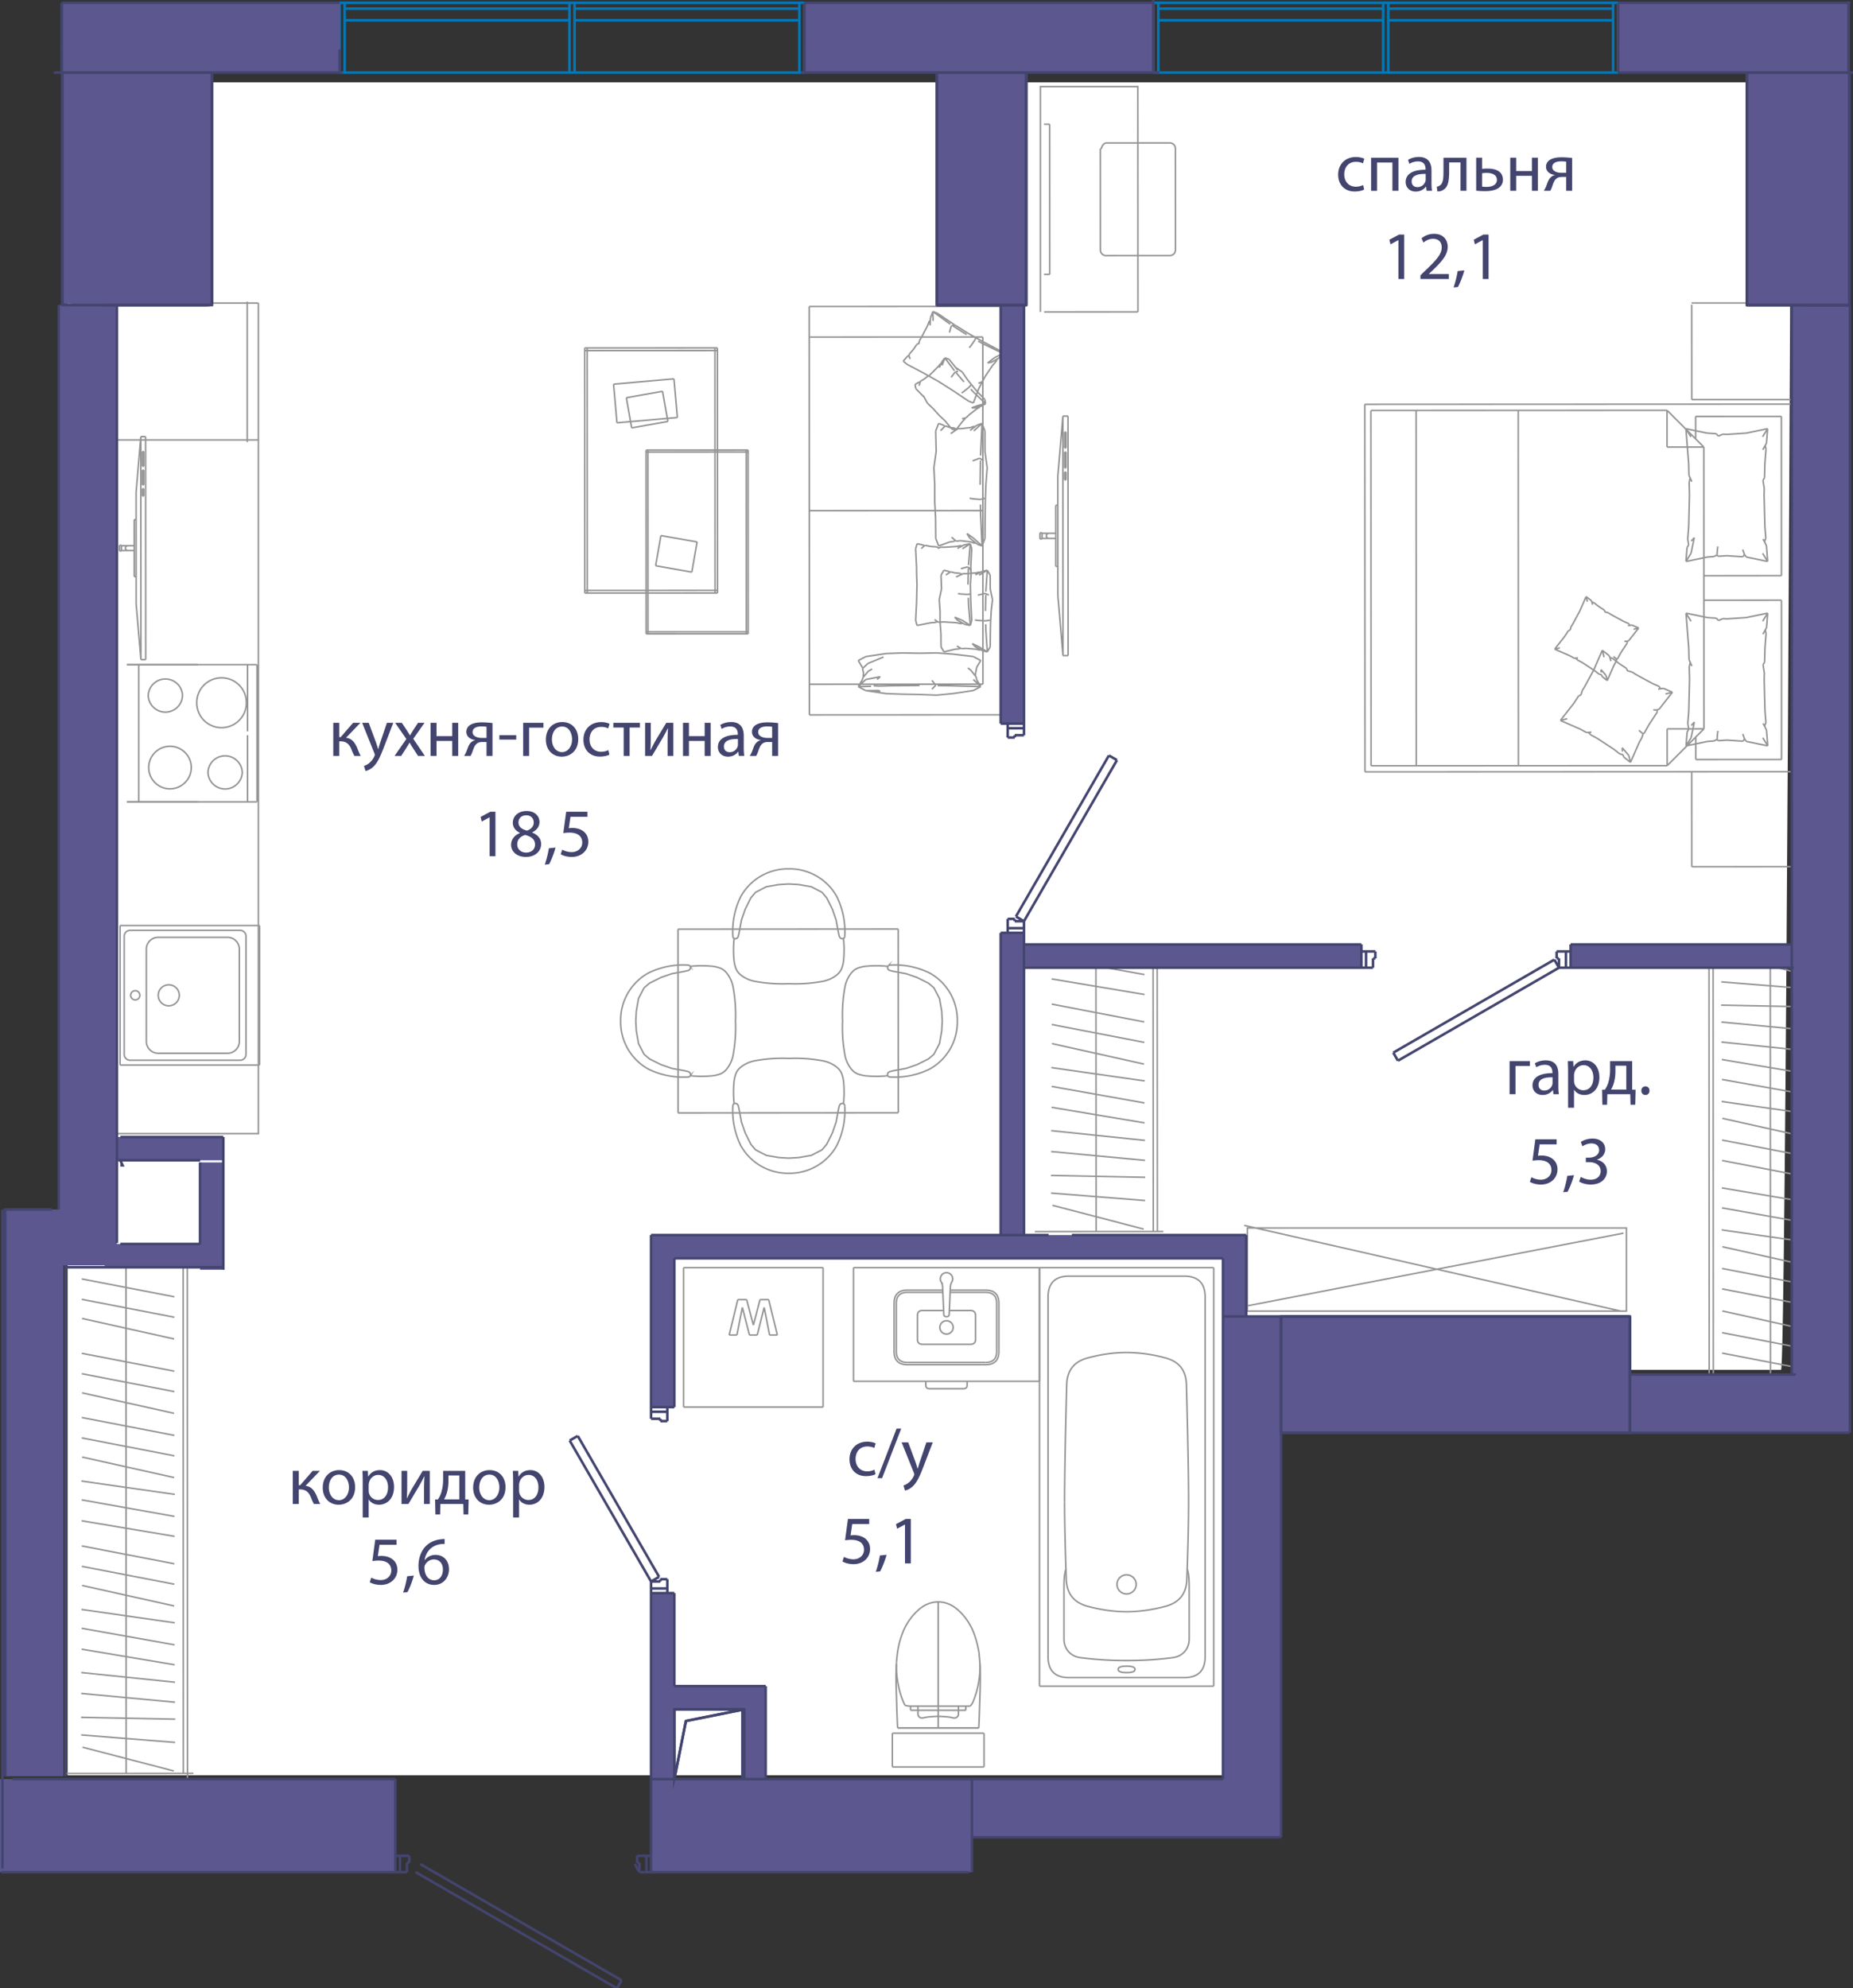 <svg version="1.1" xmlns="http://www.w3.org/2000/svg" xmlns:xlink="http://www.w3.org/1999/xlink" viewBox="0 0 179.83 192.957"><rect x="0" y="0" width="179.83" height="192.957" fill="#333333" stroke="none"/><path fill-rule="evenodd" clip-rule="evenodd" fill="#FFF" d="M172.843 132.933h-52.17v39.35H6.563V7.994h167.264s-.492 125.432-.984 124.94z"></path><path fill="none" stroke="#969595" stroke-width=".15" stroke-miterlimit="10" d="M25.192 89.818H11.655m0 0h13.537m-13.537 13.537V89.818m0 0v13.537m0-13.537h13.537m0 0H11.655m13.537 13.537H11.655m0 0V89.818m0 0h13.537m0 0v13.537m-9.834-6.768a1.02 1.02 0 1 1 2.04 0 1.02 1.02 0 0 1-2.04 0zm-2.676 0a.446.446 0 1 1 .892 0 .446.446 0 0 1-.892 0zm-.055 6.303H23.3m-11.246-.573c0 .317.256.573.573.573m-.573-12.034v11.461m.573-12.034a.573.573 0 0 0-.573.573m11.246-.573H12.627m11.246.573a.573.573 0 0 0-.573-.573m.573 12.034V90.856M23.3 102.89a.573.573 0 0 0 .573-.573m-8.524-.107h6.734m-7.88-1.146c0 .633.513 1.146 1.146 1.146m-1.146-10.1v8.954m1.146-10.101c-.633 0-1.146.513-1.146 1.146m7.88-1.146h-6.734m7.88 1.147c0-.634-.513-1.147-1.146-1.147m1.146 10.101v-8.955m-1.146 10.101c.633 0 1.146-.513 1.146-1.146m91.988 51.191c.19.609.19 1.108.19 2.384v4.419m-.001 0c0 .955-.628 1.675-1.575 1.803m0 0a33.53 33.53 0 0 1-4.498.281m0 0a33.74 33.74 0 0 1-4.499-.28m0-.001c-.946-.128-1.575-.848-1.575-1.803m0 0v-4.42c0-1.275 0-1.774.19-2.383m5.884-21.001c-1.223 0-2.487.176-3.794.53m0 0c-1.295.35-1.965 1.195-2.013 2.535m0 0c-.14 5.27-.21 9.08-.21 11.43"></path><path fill="none" stroke="#969595" stroke-width=".15" stroke-miterlimit="10" d="M103.316 145.749c0 1.875.056 4.388.168 7.539m0 0c.048 1.368.733 2.23 2.055 2.588m0 0c1.307.353 2.571.53 3.794.53m0 0c1.222 0 2.487-.177 3.794-.53m0 0c1.321-.357 2.006-1.22 2.055-2.588m0 0c.111-3.151.167-5.664.167-7.54m.001.001c0-2.35-.07-6.16-.21-11.43m0 0c-.048-1.34-.719-2.185-2.013-2.535m0 0a14.49 14.49 0 0 0-3.794-.53m-.929 22.5a.928.928 0 1 1 1.857 0 .928.928 0 0 1-1.857 0zm6.52-29.91c1.354 0 2.031.678 2.031 2.032m0 0v34.893m0 0c0 1.354-.677 2.031-2.031 2.031m0 0h-11.182m0 0c-1.354 0-2.032-.677-2.032-2.031m0 0v-34.893m0 0c0-1.354.678-2.032 2.032-2.032m0 0h11.182m-14.044-.83h16.906M100.88 163.63v-40.616m16.906 40.616H100.88m16.906-40.616v40.617M110.148 162c0-.208-.272-.311-.815-.311m0 0c-.544 0-.816.103-.816.311m0 0c0 .208.272.312.816.312m0 0c.543 0 .815-.104.815-.312m-7.702 1.63h6.887m0 0h6.887m-10.665 0h1.48m6.075 0h-1.48m6.156 0h-.234m0 0h-16.439m0 0h-.233m0 0h16.906m-31.185 7.842h4.448m-4.448-3.272v3.272m0-3.272h4.448m4.448 3.272H91.05m4.447-3.272v3.272m0-3.272H91.05m-4.057-6.67c-.063 1.08-.026 2.095.005 3.11.032 1.016.058 2.032.113 3.047m-.001 0h7.878m0 0c.055-1.015.08-2.031.112-3.047.032-1.015.069-2.03 0-3.203m-8.102-.139c.095-.95.132-1.163.174-1.374.086-.43.194-.854.426-1.462m0 0a5.708 5.708 0 0 1 1.56-2.251m-.001-.001c1.139-1.005 2.647-1.005 3.786 0m0 0a5.708 5.708 0 0 1 1.559 2.252m0 0c.232.608.393 1.24.505 1.886"></path><path fill="none" stroke="#969595" stroke-width=".15" stroke-miterlimit="10" d="M95.007 160.348c.095.95.104 1.209.101 1.466-.003.412-.034.82-.101 1.259a8.663 8.663 0 0 1-.569 2.056 1.191 1.191 0 0 1-.292.436m0 0h-.414m0 0h-.716m0 0h-3.932m0 0h-.715m0 0c-.138 0-.276 0-.546-.083m0 0a7.282 7.282 0 0 1-.125-.268c-.31-.703-.499-1.461-.61-2.226a9.122 9.122 0 0 1-.09-1.69m1.371 4.675v-.408m.715.408h-.715m.715-.408v.408m-.715-.408h.715m4.648.408v-.408m-.716.408h.716m-.716-.408v.408m.716-.408h-.716m-1.966.995c.179 0 .357.012.536.023.247.015.497.031.737.085.071.016.14.035.214.043a.48.48 0 0 0 .263-.032.386.386 0 0 0 .216-.375v-.331m-3.932 0v.331a.386.386 0 0 0 .216.374c.081.04.175.044.263.033.073-.008.143-.027.214-.043.24-.054.49-.07.738-.085.178-.011.356-.022.535-.022m0-.588h-1.966m3.932 0H91.05m3.938 1.714h-7.877m3.939-5.102v-.056m0 3.992v-3.936m0 3.992v-.056m0 0v.056m0-.885v.83m0-11.087v.487m0-.326v-.16m0 9.526v-9.366m0 9.75v.443m0-10.027v9.584m0-9.798v.214m0-.16v-.054m0 8.486v-8.432m0 8.996v-.564m0 .928v-.364m0 1.165v-.8m0 1.78v.12m0-2.131v2.011m0-2.131v.12m0 1.548v-1.668m0 2.131v-.463m0 .584v-.12m0 .943v-11.969m0 0v-.223m0 0v5.814m0 .001v6.159m0 0v.218m0-3.902v-2.206m.805-29.145h-3.797m0 0c-.86 0-1.29-.43-1.29-1.29m.001 0v-4.656m0 0c0-.86.43-1.29 1.29-1.29m-.001.001h3.435m.362 7.02h-3.797"></path><path fill="none" stroke="#969595" stroke-width=".15" stroke-miterlimit="10" d="M88.058 132.219c-.716 0-1.074-.358-1.074-1.075m0 0v-4.656m0 0c0-.716.358-1.074 1.074-1.074m0 0h3.444m.353 5.041h-2.327m0 0c-.33 0-.494-.165-.494-.494m0-.001v-2.288m0 0c0-.33.165-.495.494-.495m0 0h2.051m.276 5.257h3.796m0 0c.86 0 1.29-.43 1.29-1.29m-.001 0v-4.656m0 0c0-.86-.429-1.29-1.289-1.29m0 .001h-3.434m.147-.784c-.081.134-.127.317-.137.55m0 0-.111 2.555m0 0c0 .173-.087.26-.261.26m0 0c-.174 0-.26-.087-.26-.26m-.001 0-.112-2.555m0 0c-.01-.233-.055-.416-.137-.55m0 0a.559.559 0 0 1-.01-.601m0 0a.558.558 0 0 1 .52-.304m0 0a.56.56 0 0 1 .52.304m-.001 0a.558.558 0 0 1-.01.601m-.509 7.804h3.796"></path><path fill="none" stroke="#969595" stroke-width=".15" stroke-miterlimit="10" d="M95.651 132.219c.717 0 1.075-.358 1.075-1.075m0 0v-4.656m0 0c0-.716-.358-1.074-1.075-1.074m0 0h-3.443m-.998 3.402a.645.645 0 1 1 1.29 0 .645.645 0 0 1-1.29 0zm.645 1.639h2.326m0 0c.33 0 .495-.165.495-.494m0-.001v-2.288m0 0c0-.33-.165-.495-.495-.495m0 0h-2.05m-2.282 7.232c0 .235.118.353.353.353m0 0h3.305m0 0c.236 0 .354-.118.354-.353m-.001 0v-.363m0 0h-4.01m-.001 0v.363m-7.019-.363v-11.032m18.05 11.032H82.83m18.05-11.032v11.032m-18.05-11.032h18.05m-34.536 0v13.537m0 0v-13.537m13.537 13.537H66.344m0 0H79.88m-13.536-13.537v13.537m13.537-13.537v13.537m0 0H66.344m0-13.537H79.88m-8.361 6.543h-.755m1.279-2.684-.524 2.684m1.216 0-.692-2.684m1.447 2.684h-.755m1.425-2.684-.67 2.684m1.195 0-.524-2.684m1.279 2.684h-.755m-.085-3.439.84 3.439m-1.678-3.439h.839m-1.489 2.474.65-2.474m-1.3 0 .65 2.474m-1.509-2.474h.86m-1.699 3.439.839-3.439M25.078 29.41v80.602h-14.05m14.05-67.32H11.219M25.078 29.41H11.219m12.776-.144v13.642m.948 21.595v13.31m0 0H13.47m-.001 0v-13.31m0 0h11.474m-.918 13.31H12.321m11.704 0v-6.471m0-.368v-6.471m0 0H12.321m5.394 2.995a1.665 1.665 0 0 0-3.328 0 1.665 1.665 0 0 0 3.328 0"></path><path fill="none" stroke="#969595" stroke-width=".15" stroke-miterlimit="10" d="M23.91 68.255a2.41 2.41 0 1 0-4.818 0 2.41 2.41 0 0 0 4.819 0m-5.348 6.231a2.065 2.065 0 1 0-4.13 0c0 1.136.918 2.065 2.065 2.065 1.136 0 2.065-.93 2.065-2.065m4.946.47a1.665 1.665 0 0 0-3.328 0 1.665 1.665 0 0 0 3.328 0m-4.303-10.453h-6.885m0 13.31h6.885M.575 121.864v1.48m0 10.751v-.233m0-13.408v-.233m12.637-64.263-.002-5.534m0 0h-.185m0 0 .003 5.534m0 0h.184m-.185-2.536v-.461m-.001-.001-1.245.001m0 0v.461m0 0h1.246m-1.246.047v-.554m0 0h-.184m0 0v.554m0 0h.184m2.357 10.541-.01-21.638m.001 0h-.461m0 0-.46 5.41m.001 0 .004 10.819m0-.001.464 5.41m0 0h.46m-.192-20.195v1.442m0 0h-.115m0 0v-1.442m0 0h.115m.001 1.803v1.442m0 0h-.115m-.001 0v-1.442m0 0h.116m0 1.802v.722m.001 0h-.116m0 0v-.721m0-.001h.115m-.269 16.59-.01-21.638m-1.263 10.589a.23.23 0 0 0 0 .461M78.53 29.74l.017 39.636m0 0 19.819-.009m0 0-.017-39.636m0 0-19.818.009m.001 2.972 16.845-.007M78.546 66.403l16.846-.007m-.015-33.691.015 33.691M78.539 49.558l16.845-.007m-7.727-14.507.406-.466m-.029.782-.377-.316m1.578-2.004.153-.226m-.75 1.104.342-.502m.638 2.779-1.584-.835m3.056 1.665-1.472-.83m-.23-3.381.618-1.184m.29-.77.237-.628m0 0 .024.906m-.551.492.173-.46m.354-.938 1.688 1.228m2.999 5.81-.233.444m0 0-.526 1.397m-.001 0-.456-.182m-1.485-1 1.485 1m3.333-4.629-.391.449m-.418-.042.809-.407m-.629.72-.352.405m0 0-.75 1.105m-.676-3.43.527.294m0 0 1.88.906m-4.847-2.668 1.32.842m.435 1.054-.178.219m.178-.219.373-.543m1.91 1.722-.682.518m-.241 1.305-.248.476m1.589-2.257-.7.391m0 0-.066.022m-.334.063.4-.085m.488-.273-.026.154m-1.758 2.164.205-.058m.202-.121-.202.121m-3.569.213-.156-.12m1.089.709-.933-.59m-.084-.064-.042-.016m0 .001-.37-.235m-.794-6.165-.04.719m-1.094 1.827.073-.367m-.999 1.341.402-.462m-.418.635.103.292m-.103-.292.016-.174m-.009.102-.164.097m2.927-4.163-.457-.183m-.252.893-.102.046m.811-.756 1.485 1m.248.157 1.18.747m-1.428-.904.193.147m-.353.076.255-.093m4.767 2.755-.377-.316m0 0-1.584-.835m-.726-.409-.747-.421m.861.485.612.345m-2.653-1.577-.153-.027m2.108 1.26-.028-.065m-.032.245.06-.18m.086-.001-.1-.03m.556 4.496.02-.194m-6.058-3.77-.202.11m3.158-1.148.177-.63m-4.658 3.406.406-.466m-.029.782-.377-.316m1.578-2.004.153-.226m-.75 1.104.342-.502m.638 2.779-1.584-.835m3.056 1.665-1.472-.83m-.23-3.381.618-1.184m.29-.77.237-.628m0 0 .024.906m-.551.492.173-.46m.354-.938 1.688 1.228m2.999 5.81-.233.444m0 0-.526 1.397m-.001 0-.456-.182m-1.485-1 1.485 1m3.333-4.629-.391.449m-.418-.042.809-.407m-.629.72-.352.405m0 0-.75 1.105m-.676-3.43.527.294m0 0 1.88.906m-4.847-2.668 1.32.842m.435 1.054-.178.219m.178-.219.373-.543m1.91 1.722-.682.518m-.241 1.305-.248.476m1.589-2.257-.7.391m0 0-.066.022m-.334.063.4-.085m.488-.273-.026.154m-1.758 2.164.205-.058m.202-.121-.202.121m-3.569.213-.156-.12m1.089.709-.933-.59m-.084-.064-.042-.016m0 .001-.37-.235m-.794-6.165-.04.719m-1.094 1.827.073-.367m-.999 1.341.402-.462m-.418.635.103.292m-.103-.292.016-.174m-.009.102-.164.097m2.927-4.163-.457-.183m-.252.893-.102.046m.811-.756 1.485 1m.248.157 1.18.747m-1.428-.904.193.147m-.353.076.255-.093m4.767 2.755-.377-.316m0 0-1.584-.835m-.726-.409-.747-.421m.861.485.612.345m-2.653-1.577-.153-.027m2.108 1.26-.028-.065m-.032.245.06-.18m.086-.001-.1-.03m.556 4.496.02-.194m-6.058-3.77-.202.11m3.158-1.148.177-.63m-8.292 35.38 1.405.066m0 0-.199-.087m9.226-3.285.728.384m-2.719-.618-1.57-.116m0 0-1.656.031m3.226.085 1.99.234m.217 1.651.115-.603m0 0 .397-.664m-11.162-.379 1.99-.295m.001 0 1.57-.058m-4.289.736.728-.383m3.56-.353 1.657.03m-5.945.706.397.665m.02.102.531-.485m6.765 2.155 1.061.01m0-.001 3.118.084m0 0-.73-.694m.239-.453-.023-.12m.514 1.267-.398-.665m0 0-.054-.278m-11.439.948 1.243-.035m-.515-.66-.728.695m1.996-.055 1.12-.031m0 0 2.83-.026m-4.976-1.379-.536.633m0 0-.037.193m-.001 0-.396.665m2.449-2.879-1.502.626m-.531.485.096.5m.831-.449-.373.226m-.242.796 1.405-.271m0 0-.31.265m-.331.616.505.03m5.149-.556.377.472m3.375-1.484-.259-.19m.8.865-.54-.675m-10.443-.181-.06-.066m8.776 2.544 1.99-.296m-3.56.447 1.57-.151m1.99-.296.729-.383m-5.945.766 1.656.064m3.798-1.977-.066.073m-11.334 1.079.729.383m3.56.35-1.57-.056m3.227.084-1.657-.028m-1.57-.056-1.99-.294m-.268-1.383.051-.267m-.051.267.05.052m1.313 1.324.31.073m-1.405-.066 1.095-.007m5.699-.515-.377.38m-5.322.135.111-.014m-1.206.021 1.405.066m0 0-.199-.087m9.226-3.285.728.384m-2.719-.618-1.57-.116m0 0-1.656.031m3.226.085 1.99.234m.217 1.651.115-.603m0 0 .397-.664m-11.162-.379 1.99-.295m.001 0 1.57-.058m-4.289.736.728-.383m3.56-.353 1.657.03m-5.945.706.397.665m.02.102.531-.485m6.765 2.155 1.061.01m0-.001 3.118.084m0 0-.73-.694m.239-.453-.023-.12m.514 1.267-.398-.665m0 0-.054-.278m-11.439.948 1.243-.035m-.515-.66-.728.695m1.996-.055 1.12-.031m0 0 2.83-.026m-4.976-1.379-.536.633m0 0-.037.193m-.001 0-.396.665m2.449-2.879-1.502.626m-.531.485.096.5m.831-.449-.373.226m-.242.796 1.405-.271m0 0-.31.265m-.331.616.505.03m5.149-.556.377.472m3.375-1.484-.259-.19m.8.865-.54-.675m-10.443-.181-.06-.066m8.776 2.544 1.99-.296m-3.56.447 1.57-.151m1.99-.296.729-.383m-5.945.766 1.656.064m3.798-1.977-.066.073m-11.334 1.079.729.383m3.56.35-1.57-.056m3.227.084-1.657-.028m-1.57-.056-1.99-.294m-.268-1.383.051-.267m-.051.267.05.052m1.313 1.324.31.073m-1.405-.066 1.095-.007m5.699-.515-.377.38m-5.322.135.111-.014m5.863-25.906.457.165m-.738.564.281-.729m1.901.489.204.023m-2.34 2.207-.046-1.99m1.385-.332.456.053m-1.795 2.269-.22 1.57m.08 1.657-.08-1.656m2.56-3.778 1.002-.116m.607-.219.496-.179m0 .001-.797.728m-.306-.331.362-.13m.741-.267-.14 3.117m-4.346 8.046-.015-1.99m1.775 2.277-.375.044m-.001 0-1.103.398m0 0-.281-.729m-.099-5.216v1.653m.083 1.573-.083-1.573m4.59 4.29-.44-.158m-.357-.57.797.728m-.707-.254-.397-.143m0 0-1.001-.115m1.95-3.512.013.907m0 0 .142 3.117m-.151-8.292-.033 2.347m-.735 1.371-.287-.06m.287.06.717.062m-.595 3.784-.667-.479m-.641.695-.402.047m0 0-.45-.387m2.517.694-.745-.598m-.279-.451.279.45m.553.445-.075.058m.206-11.458-.664.502m-1.149-.19-.728.497m-.521-.751.452.162m-.57-.048-.35.356m.35-.356.118-.114m-.047.044-.148-.114m4.039 2.553-.004-1.991m0 0-.282-.729m-.681.319-.06-.051m1.246 4.021-.125 1.657m.125-1.657-.219-1.57m-.504.658.382.256m-.159 8.258.281-.729m.014-1.991-.014 1.991m.036-3.56-.022 1.57m.022-1.57.058-1.656m-.124 1.31-.091.06m-.362.063.362-.062m-2.891 4.134.144-.094m.117-10.759-.185-.146m1.735 3.182.697-.257m-3.992-3.375.457.165m-.738.564.281-.729m1.901.489.204.023m-2.34 2.207-.046-1.99m1.385-.332.456.053m-1.795 2.269-.22 1.57m.08 1.657-.08-1.656m2.56-3.778 1.002-.116m.607-.219.496-.179m0 .001-.797.728m-.306-.331.362-.13m.741-.267-.14 3.117m-4.346 8.046-.015-1.99m1.775 2.277-.375.044m-.001 0-1.103.398m0 0-.281-.729m-.099-5.216v1.653m.083 1.573-.083-1.573m4.59 4.29-.44-.158m-.357-.57.797.728m-.707-.254-.397-.143m0 0-1.001-.115m1.95-3.512.013.907m0 0 .142 3.117m-.151-8.292-.033 2.347m-.735 1.371-.287-.06m.287.06.717.062m-.595 3.784-.667-.479m-.641.695-.402.047m0 0-.45-.387m2.517.694-.745-.598m-.279-.451.279.45m.553.445-.075.058m.206-11.458-.664.502m-1.149-.19-.728.497m-.521-.751.452.162m-.57-.048-.35.356m.35-.356.118-.114m-.047.044-.148-.114m4.039 2.553-.004-1.991m0 0-.282-.729m-.681.319-.06-.051m1.246 4.021-.125 1.657m.125-1.657-.219-1.57m-.504.658.382.256m-.159 8.258.281-.729m.014-1.991-.014 1.991m.036-3.56-.022 1.57m.022-1.57.058-1.656m-.124 1.31-.091.06m-.362.063.362-.062m-2.891 4.134.144-.094m.117-10.759-.185-.146m1.735 3.182.697-.257m-3.479 10.869.457.11m-.738.375.281-.485m1.901.325.204.016m-2.34 1.472-.046-1.327m1.385-.221.456.034m-1.795 1.514-.22 1.046m.08 1.105-.08-1.105m2.56-2.518 1.002-.078m.608-.146.495-.119m0 0-.797.486m-.306-.221.362-.087m.741-.178-.14 2.078m-4.348 5.365-.015-1.327m1.776 1.518-.376.03m0-.001-1.103.266m0 0-.282-.486m-.097-3.477V60.4m.082 1.05-.083-1.05m4.589 2.86-.44-.105m-.357-.38.797.485m-.707-.17-.396-.094m0 0-1.002-.077m1.951-2.341.013.604m0 0 .141 2.078m-.149-5.528-.034 1.565m-.735.913-.287-.04m.287.04.717.042m-.596 2.523-.667-.32m-.641.465-.402.03m0 0-.449-.258m2.516.463-.745-.4m-.279-.299.28.3m.552.296-.075.039m.209-7.639-.666.335m-1.148-.127-.728.332m-.521-.502.452.11m-.57-.033-.35.237m.35-.237.118-.076m-.047.029-.148-.076m4.038 1.702-.003-1.327m0 0-.282-.486m-.681.212-.06-.034m1.246 2.681-.126 1.104m.126-1.104-.22-1.046m-.503.438.381.17m-.16 5.506.282-.486m.013-1.327-.013 1.327m.036-2.374-.023 1.047m.023-1.047.058-1.104m-.124.874-.091.04m-.362.042.362-.042m-2.891 2.757.143-.063m.119-7.173-.185-.097m1.735 2.121.697-.171m-3.992-2.249.457.11m-.738.375.281-.485m1.901.325.204.016m-2.34 1.472-.046-1.327m1.385-.221.456.034m-1.795 1.514-.22 1.046m.08 1.105-.08-1.105m2.56-2.518 1.002-.078m.608-.146.495-.119m0 0-.797.486m-.306-.221.362-.087m.741-.178-.14 2.078m-4.348 5.365-.015-1.327m1.776 1.518-.376.03m0-.001-1.103.266m0 0-.282-.486m-.097-3.477V60.4m.082 1.05-.083-1.05m4.589 2.86-.44-.105m-.357-.38.797.485m-.707-.17-.396-.094m0 0-1.002-.077m1.951-2.341.013.604m0 0 .141 2.078m-.149-5.528-.034 1.565m-.735.913-.287-.04m.287.04.717.042m-.596 2.523-.667-.32m-.641.465-.402.03m0 0-.449-.258m2.516.463-.745-.4m-.279-.299.28.3m.552.296-.075.039m.209-7.639-.666.335m-1.148-.127-.728.332m-.521-.502.452.11m-.57-.033-.35.237m.35-.237.118-.076m-.047.029-.148-.076m4.038 1.702-.003-1.327m0 0-.282-.486m-.681.212-.06-.034m1.246 2.681-.126 1.104m.126-1.104-.22-1.046m-.503.438.381.17m-.16 5.506.282-.486m.013-1.327-.013 1.327m.036-2.374-.023 1.047m.023-1.047.058-1.104m-.124.874-.091.04m-.362.042.362-.042m-2.891 2.757.143-.063m.119-7.173-.185-.097m1.735 2.121.697-.171m-6.603-4.814.56.11m-.694.377.134-.486m2.334.325.25.016m-1.228-.077.559.035m-1.961 1.974-.089-1.787m.092 2.373.038 1.104m-.041-1.69.003.586m2.628-2.518 1.23-.078m.746-.146.609-.12m0 .001-.768.486m-.587-.221.445-.087m.91-.178-.172 2.078m-3.178 5.556-.462.03m0-.001-1.355.266m0 0-.135-.486m.088-1.788-.088 1.788m5.305.484-.54-.106m-.228-.38.768.486m-.868-.17-.487-.095m0 0-1.23-.076m2.395-2.342.016.605m0 0 .174 2.078m-.184-5.529-.04 1.565m-.693.914-.279-.04m.279.04.67.041m-.521 2.523-.753-.319m-1.064.464-.494.031m2.539.204-.705-.399m0 0-.048-.046m-.228-.254.276.3m.5.283-.123.052m-2.596-.398.193.147m.192.111-.192-.111m-1.921-2.954.006-.195m-.031 1.298.025-1.103m.005-.146-.001-.003m0 0 .01-.438m4.566-3.846-.64.334m-1.912 0 .325-.126m-1.534-.169.555.108m-.699-.032-.24.237m.24-.237.144-.076m-.077.04-.162-.087m4.744.374-.135-.485m-.827.233-.083-.055m.918 3.785.076-1.104m.051-2.374-.088 1.788m-.001 0 .038.586m-.352-.608.257.17m.014 5.506.135-.486m0 0-.09-1.788m-.02-.816v-.017m0 .001-.02-.858m.023.988.017.702m-.008-3.087.044.293m-.044-.293-.05-.145m.038 2.416-.038.04m-.234.041.234-.041m.041.074-.003-.114m-3.378 2.797.17-.077m.12-7.143-.195-.113m2.341 2.12.646-.17m-4.902-2.25.56.11m-.694.377.134-.486m2.334.325.25.016m-1.228-.077.559.035m-1.961 1.974-.089-1.787m.092 2.373.038 1.104m-.041-1.69.003.586m2.628-2.518 1.23-.078m.746-.146.609-.12m0 .001-.768.486m-.587-.221.445-.087m.91-.178-.172 2.078m-3.178 5.556-.462.03m0-.001-1.355.266m0 0-.135-.486m.088-1.788-.088 1.788m5.305.484-.54-.106m-.228-.38.768.486m-.868-.17-.487-.095m0 0-1.23-.076m2.395-2.342.016.605m0 0 .174 2.078m-.184-5.529-.04 1.565m-.693.914-.279-.04m.279.04.67.041m-.521 2.523-.753-.319m-1.064.464-.494.031m2.539.204-.705-.399m0 0-.048-.046m-.228-.254.276.3m.5.283-.123.052m-2.596-.398.193.147m.192.111-.192-.111m-1.921-2.954.006-.195m-.031 1.298.025-1.103m.005-.146-.001-.003m0 0 .01-.438m4.566-3.846-.64.334m-1.912 0 .325-.126m-1.534-.169.555.108m-.699-.032-.24.237m.24-.237.144-.076m-.077.04-.162-.087m4.744.374-.135-.485m-.827.233-.083-.055m.918 3.785.076-1.104m.051-2.374-.088 1.788m-.001 0 .038.586m-.352-.608.257.17m.014 5.506.135-.486m0 0-.09-1.788m-.02-.816v-.017m0 .001-.02-.858m.023.988.017.702m-.008-3.087.044.293m-.044-.293-.05-.145m.038 2.416-.038.04m-.234.041.234-.041m.041.074-.003-.114m-3.378 2.797.17-.077m.12-7.143-.195-.113m2.341 2.12.646-.17M88.8 37.312l.37-.219m-.287.633-.082-.414m1.469-.982.149-.116m-.727.57.33-.26m-.328 2.026-.81-.824m.733.679.379.714m.601.574-.601-.574m.423-2.905.65-.657m.345-.454.282-.37m0-.001-.272.731m-.354.094.205-.27m.421-.555.94 1.25m-.283 5.639-.627-.774m1.9-.167-.244.247m0 0-.627.824m0 0-.402-.13m-1.756-1.928.549.618m.58.536-.58-.536m4.504-1.139-.355.21m-.401-.024.757-.186m-.571.338-.32.19m0 0-.728.57m.175-2.506.31.33m0 0 1.134 1.078m-2.86-3.006.758.897m-.017.933-.206.143m.206-.143.48-.386m.882 1.748-.607.22m-.255.692-.26.264m-.001 0-.41.107m1.934-1.259-.678.203m-.33-.006.33.006m.498-.149-.035.074m-3.666-4.407-.262.57m-1.001.889.12-.232m-.944.67.365-.216m-.408.331-.092.32m.092-.32.043-.115m-.019.05-.138.043m2.928-2.231-.402-.13m-.358.538-.063.016m2.108.816.471.689m-1.756-1.929.842 1.046m.443.194-.646-.446m-.069.471.314-.108m2.668 3.153-.082-.414m-.697-.712.697.712m-1.198-1.317.501.605m-.501-.605-.516-.65m.383.536-.03.068m-.195.215.195-.215m-.581 3.285.065-.126m-3.493-4.083-.175.053m2.285.096.36-.493M88.8 37.312l.37-.219m-.287.633-.082-.414m1.469-.982.149-.116m-.727.57.33-.26m-.328 2.026-.81-.824m.733.679.379.714m.601.574-.601-.574m.423-2.905.65-.657m.345-.454.282-.37m0-.001-.272.731m-.354.094.205-.27m.421-.555.94 1.25m-.283 5.639-.627-.774m1.9-.167-.244.247m0 0-.627.824m0 0-.402-.13m-1.756-1.928.549.618m.58.536-.58-.536m4.504-1.139-.355.21m-.401-.024.757-.186m-.571.338-.32.19m0 0-.728.57m.175-2.506.31.33m0 0 1.134 1.078m-2.86-3.006.758.897m-.017.933-.206.143m.206-.143.48-.386m.882 1.748-.607.22m-.255.692-.26.264m-.001 0-.41.107m1.934-1.259-.678.203m-.33-.006.33.006m.498-.149-.035.074m-3.666-4.407-.262.57m-1.001.889.12-.232m-.944.67.365-.216m-.408.331-.092.32m.092-.32.043-.115m-.019.05-.138.043m2.928-2.231-.402-.13m-.358.538-.063.016m2.108.816.471.689m-1.756-1.929.842 1.046m.443.194-.646-.446m-.069.471.314-.108m2.668 3.153-.082-.414m-.697-.712.697.712m-1.198-1.317.501.605m-.501-.605-.516-.65m.383.536-.03.068m-.195.215.195-.215m-.581 3.285.065-.126m-3.493-4.083-.175.053m2.285.096.36-.493M56.997 57.296h-.241m.231-23.272h-.241m.01 23.526-.01-23.781m.251 23.527v.254m-.01-23.526v-.255m-.231 23.781 12.881-.005m0 0v-.255m-.01-23.272v-.255m0 0h-.241m-12.399.006h-.241m.251 23.527-.01-23.272m12.399-.261-12.399.006m.01 23.527 12.399-.006m0 0v.255m.231-23.527.01 23.272m-.251-23.272v-.255m-12.399.261 12.399-.006m.01 23.272-.01-23.272m.01 23.272h.241m-.01-23.272h-.241M62.889 61.32h-.186m.178-17.454h-.186m.008 17.646-.008-17.837m.194 17.645v.192m-.008-17.646v-.19m-.178 17.836 9.909-.005m0 0v-.19m-.008-17.455v-.19m0-.001h-.186m-9.537.004h-.186m.194 17.645-.008-17.454m9.537-.195-9.537.004m.008 17.645 9.537-.004m0 0v.192m.178-17.646.008 17.454m-.193-17.454v-.19m-9.538.194 9.538-.004m.007 17.454-.007-17.454m.007 17.454h.186m-.008-17.454h-.185m-7.005-7.037-.063.005m.057-.064.33 3.751m0 0-5.863.516m0 0-.33-3.751m0 0 5.863-.516m-1.101 1.255-.038.007m.03-.053.517 2.928m0 0-3.513.62m0 .001-.517-2.928m0 0 3.513-.62m-.167 14.044.038.006m-.03-.053-.515 2.928m0 0 3.514.618m0 .001.515-2.929m0 0-3.514-.618M18.77 172.092l-.578.006m0 0-.005 1.58M6.282 121.999l11.891-.006m.019 50.105-11.891.005m11.872-50.11.019 50.105m-.415-50.104.018 50.104m-5.567-50.102.018 50.105m4.677-20.346-8.985-1.732m8.985 3.715-8.984-1.735m8.959 3.844-8.932-1.989m8.996 3.624-9.058-1.296m9.034 3.434-9.009-1.607m9.018 3.541-9.025-1.512m9.001-20.748-8.985-1.733m8.985 3.716-8.984-1.735m8.959 3.844-8.932-1.989m8.957-8.334-8.985-1.732m8.985 3.716L7.94 133.31m8.958 3.845-8.932-1.988m8.957-9.321-8.985-1.733m8.985 3.716-8.984-1.736m8.959 3.844-8.932-1.988m8.996 17.072-9.058-1.296m9.034 3.433-9.009-1.606m9.018 3.541-9.025-1.512m9.064 15.67-9.102-.943m9.108 2.882-9.111-.856m9.131 2.5-9.15-.181m9.137 2.436-9.122-.727m8.989 3.498-8.855-2.306m10.162-47.561L6.283 122m96.379-67.026-.002-5.945m0 0h-.198m0 0 .002 5.945m0 0h.198m-.199-2.724v-.496m0 0h-1.338m0 .001v.495m0 0h1.338m-1.338.05v-.595m0 0h-.198m0 0v.595m0 0h.198m2.532 11.325-.01-23.248m0 0h-.495m0 .001-.493 5.812m0 0 .005 11.623m0 0 .498 5.812m0 0h.495m-.207-21.698v1.55m0 0h-.124m0 0v-1.55m0 0h.124m0 1.938.001 1.55m0-.001h-.124m0 0v-1.55m0 .001h.123m.001 1.937v.775m.001 0h-.124m0 0v-.775m-.001 0h.124m-.289 17.823-.01-23.247m-1.358 11.376a.248.248 0 0 0 0 .496m63.562 3.62-.006-12.486m7.537 12.482-7.531.003m7.524-15.461.007 15.458m-8.331-15.454 8.324-.004m-8.323 2.184v-2.18m.793 2.972-.793-.792m.805 28.141-.005-12.485m-.787 13.278.792-.793m-.792 2.973v-2.18m8.324 2.177-8.323.003m8.317-15.462.006 15.459m-7.537-15.455 7.53-.004m-39.834-1.172-.008-17.242m0 0 28.737-.012m0 0 3.568 3.566m0 0 .006 13.674m-3.574-17.24.001 3.567m3.567-.001-3.567.001m3.573 13.673.006 13.675m0 0-3.566 3.569m0 0-28.736.012m0 0-.007-17.242m28.743 17.23-.001-3.567m3.567-.002-3.567.002m-29.329 4.174-.016-35.673m0 0 41.619-.018m.015 35.673-41.618.018m31.709-.014.006 9.214m0 .001 9.91-.005m-9.916-54.538.006 9.214m0-.001 9.91-.003m-.007 36.114-9.91.004M155.5 63.11l.683.535m-.514.13-.168-.666m2.904 2.116.323.211m-1.579-1.033.718.47m-4.107 1.814.902-1.658m0 0 .839-1.92m3.227 2.327 1.657.902m1.057.462.863.376m0 0-.666.168m-1.254-1.006.631.275m1.289.563-1.294 1.648m-7.036 2.266-.622-.338m0 0-1.92-.839m.001 0 .666-.167m1.455-2.745.206-.314m-2.327 3.226 1.293-1.648m0 0 .477-.728m5.034 6.443-.657-.515m.489-.151.168.667m-1.056-.829-.592-.465m0 0-1.579-1.034m4.355-.123-.29.53m.001 0-.84 1.92m2.599-4.887-.858 1.31m1.033-1.579-.215.073m-1.604 2.101-.138-.13m.138.13.266.207m0 0-.092.324m-1.296 1.785-.64-.754m-2.419-.907-.666-.362m.095-.243-.465.042m3.455 1.47.023.363m.065.322-.336-.093m-2.837-1.861-.174-.219m3.409 2.393-.062-.22m-4.089-5.805.126-.439m-.351.536.225-.097m7.712-.607.301-.034m-.517.081.216-.047m-.125-.22.125.22m-3.228-1.755.492.147m-.538-.352.046.205m-1.439-1.205.675.53m-.966-.758.061.179m0 0 .098.335m-.098-.335.23.049m4.362 5.22-.04-.196m-1.218 2.242.4-.736m-.52.802.12-.066m.875-2.249.343.007M155.5 63.11l.683.535m-.514.13-.168-.666m2.904 2.116.323.211m-1.579-1.033.718.47m-4.107 1.814.902-1.658m0 0 .839-1.92m3.227 2.327 1.657.902m1.057.462.863.376m0 0-.666.168m-1.254-1.006.631.275m1.289.563-1.294 1.648m-7.036 2.266-.622-.338m0 0-1.92-.839m.001 0 .666-.167m1.455-2.745.206-.314m-2.327 3.226 1.293-1.648m0 0 .477-.728m5.034 6.443-.657-.515m.489-.151.168.667m-1.056-.829-.592-.465m0 0-1.579-1.034m4.355-.123-.29.53m.001 0-.84 1.92m2.599-4.887-.858 1.31m1.033-1.579-.215.073m-1.604 2.101-.138-.13m.138.13.266.207m0 0-.092.324m-1.296 1.785-.64-.754m-2.419-.907-.666-.362m.095-.243-.465.042m3.455 1.47.023.363m.065.322-.336-.093m-2.837-1.861-.174-.219m3.409 2.393-.062-.22m-4.089-5.805.126-.439m-.351.536.225-.097m7.712-.607.301-.034m-.517.081.216-.047m-.125-.22.125.22m-3.228-1.755.492.147m-.538-.352.046.205m-1.439-1.205.675.53m-.966-.758.061.179m0 0 .098.335m-.098-.335.23.049m4.362 5.22-.04-.196m-1.218 2.242.4-.736m-.52.802.12-.066m.875-2.249.343.007m-6.868-11.007.512.402m-.386.098-.126-.5m2.178 1.587.242.158m-1.184-.775.539.353m-3.08 1.36.676-1.243m0 0 .63-1.44m2.419 1.745 1.243.676m.793.347.647.282m0 0-.5.126m-.94-.755.474.207m.966.422-.97 1.237m-5.277 1.699-.467-.254m0 0-1.44-.629m.001 0 .5-.126m1.091-2.058.154-.236m-1.745 2.42.97-1.236m0 0 .358-.546m3.774 4.833-.492-.387m.367-.113.126.5m-.792-.622-.444-.349m0 0-1.184-.775m3.266-.093-.217.399m0 0-.63 1.44m1.95-3.666-.644.983m.775-1.184-.161.054m-1.203 1.576-.104-.097m.104.097.2.155m-.001 0-.07.243m-.971 1.339-.48-.566m-1.815-.68-.499-.271m.072-.183-.35.032m2.592 1.102.017.273m.049.241-.252-.07m-2.128-1.395-.13-.165m2.557 1.795-.047-.165m-3.067-4.354.095-.329m-.263.402.168-.073m5.784-.455.226-.025m-.388.06.162-.035m-.093-.165.093.165m-2.421-1.317.37.111m-.404-.264.034.153m-1.079-.903.506.397m-.724-.568.046.134m0 0 .073.251m-.073-.251.172.037m3.272 3.915-.03-.147m-.914 1.681.3-.551m-.39.601.09-.05m.656-1.686.258.005m-3.972-4.341.512.402m-.386.098-.126-.5m2.178 1.587.242.158m-1.184-.775.539.353m-3.08 1.36.676-1.243m0 0 .63-1.44m2.419 1.745 1.243.676m.793.347.647.282m0 0-.5.126m-.94-.755.474.207m.966.422-.97 1.237m-5.277 1.699-.467-.254m0 0-1.44-.629m.001 0 .5-.126m1.091-2.058.154-.236m-1.745 2.42.97-1.236m0 0 .358-.546m3.774 4.833-.492-.387m.367-.113.126.5m-.792-.622-.444-.349m0 0-1.184-.775m3.266-.093-.217.399m0 0-.63 1.44m1.95-3.666-.644.983m.775-1.184-.161.054m-1.203 1.576-.104-.097m.104.097.2.155m-.001 0-.07.243m-.971 1.339-.48-.566m-1.815-.68-.499-.271m.072-.183-.35.032m2.592 1.102.017.273m.049.241-.252-.07m-2.128-1.395-.13-.165m2.557 1.795-.047-.165m-3.067-4.354.095-.329m-.263.402.168-.073m5.784-.455.226-.025m-.388.06.162-.035m-.093-.165.093.165m-2.421-1.317.37.111m-.404-.264.034.153m-1.079-.903.506.397m-.724-.568.046.134m0 0 .073.251m-.073-.251.172.037m3.272 3.915-.03-.147m-.914 1.681.3-.551m-.39.601.09-.05m.656-1.686.258.005m13.65-2.735-.109 1.397m-.376-.608.485-.79m-.324 5.815-.015.627m.076-3.064-.035 1.394m-3.665-4.214 1.885-.126m0 0 2.078-.431m-.34 6.441.08 3.063m.146 1.86.12 1.517m0 0-.486-.789m.22-2.588.087 1.11m.179 2.267-2.079-.43m-5.558-7.922-.03-1.15m.001.001-.267-3.377m0 0 .486.79m3.102-.261.376.025m-3.964-.554 2.078.43m0-.001.87.058m-2.943 12.394.106-1.346m.38.557-.486.79m.169-2.164.095-1.214m0 0 .076-3.063m2.342 5.969-.604.04m0 .001-2.078.43m5.529-.453-1.565-.104m1.885.125-.172-.24m-2.627-.484.04-.3m-.04.3-.041.544m0 0-.326.14m-2.197-.317.318-1.523m-.464-4.128-.032-1.231m.258-.071-.275-.613m.513 6.043-.3.336m-.242.36-.093-.547m.139-5.508.099-.425m-.301 6.75.156-.27m2.88-10.546.441-.19m-.64-.042.199.232m4.482 10.249.184.392m-.334-.654.15.262m.125-.357-.125.357m-.152-5.965.126.809m.026-1.044-.152.235m.294-3.012-.107 1.383m.154-1.98-.122.235m0 0-.238.416m.238-.416.075.362m-2.237 10.437.148-.219m-2.55.172.837-.057m-.955-.055.118.111m2.378-.654.172.483m2.245-12.212-.109 1.397m-.376-.608.485-.79m-.324 5.815-.015.627m.076-3.064-.035 1.394m-3.665-4.214 1.885-.126m0 0 2.078-.431m-.34 6.441.08 3.063m.146 1.86.12 1.517m0 0-.486-.789m.22-2.588.087 1.11m.179 2.267-2.079-.43m-5.558-7.922-.03-1.15m.001.001-.267-3.377m0 0 .486.79m3.102-.261.376.025m-3.964-.554 2.078.43m0-.001.87.058m-2.943 12.394.106-1.346m.38.557-.486.79m.169-2.164.095-1.214m0 0 .076-3.063m2.342 5.969-.604.04m0 .001-2.078.43m5.529-.453-1.565-.104m1.885.125-.172-.24m-2.627-.484.04-.3m-.04.3-.041.544m0 0-.326.14m-2.197-.317.318-1.523m-.464-4.128-.032-1.231m.258-.071-.275-.613m.513 6.043-.3.336m-.242.36-.093-.547m.139-5.508.099-.425m-.301 6.75.156-.27m2.88-10.546.441-.19m-.64-.042.199.232m4.482 10.249.184.392m-.334-.654.15.262m.125-.357-.125.357m-.152-5.965.126.809m.026-1.044-.152.235m.294-3.012-.107 1.383m.154-1.98-.122.235m0 0-.238.416m.238-.416.075.362m-2.237 10.437.148-.219m-2.55.172.837-.057m-.955-.055.118.111m2.378-.654.172.483m2.238-30.108-.11 1.398m-.376-.608.486-.79m-.324 5.816-.016.626m.076-3.064-.034 1.394m-3.665-4.214 1.884-.126m0 0 2.079-.431m-.34 6.441.078 3.064m.147 1.859.12 1.518m0 0-.486-.79m.219-2.587.088 1.11m.179 2.267-2.079-.43m-5.558-7.923-.03-1.149m.001 0-.267-3.377m0 0 .486.79m3.103-.261.375.025m-3.964-.554 2.079.43m0 0 .87.057m-2.944 12.395.106-1.347m.38.557-.485.79m.169-2.164.094-1.213m0 0 .076-3.064m2.343 5.969-.604.04m0 .001-2.078.43m5.528-.453-1.565-.103m1.886.124-.173-.24m-2.627-.483.04-.301m-.04.301-.041.543m0 0-.326.141m-2.197-.318.319-1.522m-.465-4.129-.031-1.23m.258-.071-.276-.613m.514 6.043-.3.336m-.243.36-.092-.548m.139-5.508.098-.425m-.301 6.75.156-.27m2.88-10.545.442-.19m-.64-.043.198.233m4.483 10.249.183.392m-.334-.655.15.263m.126-.358-.125.358m-.152-5.966.126.809m.026-1.044-.152.235m.294-3.012-.108 1.383m.154-1.98-.122.236m0 0-.237.415m.237-.415.076.36m-2.238 10.438.148-.219m-2.55.171.837-.055m-.955-.056.118.111m2.379-.654.171.483m2.246-12.213-.11 1.398m-.376-.608.486-.79m-.324 5.816-.016.626m.076-3.064-.034 1.394m-3.665-4.214 1.884-.126m0 0 2.079-.431m-.34 6.441.078 3.064m.147 1.859.12 1.518m0 0-.486-.79m.219-2.587.088 1.11m.179 2.267-2.079-.43m-5.558-7.923-.03-1.149m.001 0-.267-3.377m0 0 .486.79m3.103-.261.375.025m-3.964-.554 2.079.43m0 0 .87.057m-2.944 12.395.106-1.347m.38.557-.485.79m.169-2.164.094-1.213m0 0 .076-3.064m2.343 5.969-.604.04m0 .001-2.078.43m5.528-.453-1.565-.103m1.886.124-.173-.24m-2.627-.483.04-.301m-.04.301-.041.543m0 0-.326.141m-2.197-.318.319-1.522m-.465-4.129-.031-1.23m.258-.071-.276-.613m.514 6.043-.3.336m-.243.36-.092-.548m.139-5.508.098-.425m-.301 6.75.156-.27m2.88-10.545.442-.19m-.64-.043.198.233m4.483 10.249.183.392m-.334-.655.15.263m.126-.358-.125.358m-.152-5.966.126.809m.026-1.044-.152.235m.294-3.012-.108 1.383m.154-1.98-.122.236m0 0-.237.415m.237-.415.076.36m-2.238 10.438.148-.219m-2.55.171.837-.055m-.955-.056.118.111m2.379-.654.171.483m4.772-24.411-9.91.004m-16.803 44.902-.014-34.484m0 0-9.91.005m.001 0 .014 34.483m0 0 9.91-.004m-40.025-60.436 6.194-.003m.547.547.004 9.837m-.547.547-6.193.003m-.547-.547-.004-9.837m7.287-.003a.547.547 0 0 0-.547-.547m.004 10.931a.547.547 0 0 0 .547-.547m-7.287.003c0 .302.245.547.547.547m-.005-10.931c-.214.039-.418.3-.456.586m3.56 15.809-9.109.004"></path><path fill="none" stroke="#969595" stroke-width=".15" stroke-miterlimit="10" d="m110.436 30.267-.01-21.861h-9.459V30.27m.353-18.217h.546m.006 14.574h-.546m.54-14.574.006 14.574m-.006-14.574.006 14.574m0 0h-.546m-.006-14.574h.546m63.413 80.229.578-.006m0 0 .004.568m11.905 42.616-11.89.005m-.019-43.189 11.89-.005m-11.871 43.194-.02-43.189m.416 43.189-.019-43.19m5.568 43.187-.019-43.189m-4.676 20.347 8.985 1.732m-8.986-3.716 8.985 1.735m-8.96-3.843 8.933 1.988m-8.997-3.624 9.059 1.296m-9.035-3.433 9.01 1.606m-9.019-3.541 9.025 1.512m-9 20.748 8.985 1.733m-8.986-3.716 8.985 1.736m-8.96-3.844 8.933 1.988m-8.957 8.333 8.985 1.734m-8.986-3.716 8.985 1.735m-8.96-3.843 8.933 1.988m-8.997-9.855 9.059 1.296m-9.035-3.433 9.01 1.606m-9.019-3.54 9.025 1.511m-9.064-15.67 9.102.943m-9.107-2.881 9.11.855m-9.13-2.5 9.149.182m-9.136-2.436 9.122.727m-8.99-3.499 8.855 2.307m-10.161 40.644 11.89-.005M112.9 119.508l-.579.006m0 0-.004-.567m-11.905-25.098 11.89-.005m.019 25.67-11.89.005m11.872-25.675.018 25.67m-.415-25.67.019 25.67m-5.568-25.668.019 25.67m4.677-20.345-8.986-1.732m8.986 3.716-8.985-1.736m8.96 3.844-8.932-1.989m8.996 3.624-9.059-1.296m9.035 3.433-9.009-1.606m9.018 3.541-9.025-1.512m9.016-12.884-9.009-1.606m9.018 3.541-9.025-1.512m9.064 15.67-9.102-.943m9.107 2.881-9.11-.855m9.13 2.5-9.149-.181m9.136 2.436-9.121-.727m8.989 3.498-8.855-2.306m10.162-23.126-11.891.005m20.64 33.381v-8.064h36.788v8.065zm-.026-.503 36.533-7.057m-.28 7.56-36.534-8.316M66.97 93.763a.419.419 0 0 0 .012.017m-.012-.017a.73.73 0 0 0-.013-.022m0-.001a.122.122 0 0 0-.026-.03m0 0a.26.26 0 0 0-.094-.045m0 0a.531.531 0 0 0-.118-.014m0 0c-1.317-.07-2.63.2-3.814.783m0 0a5.23 5.23 0 0 0-2.672 4.653m0 0v.002m0 0a5.23 5.23 0 0 0 2.676 4.651m0 0a7.707 7.707 0 0 0 3.814.78m0 0c.04 0 .08-.006.119-.015m0 0a.26.26 0 0 0 .094-.045m0 0a.126.126 0 0 0 .026-.03m0 0 .013-.022m.011-.018a.363.363 0 0 0-.01.018m.01-.018c.654.071 1.312.08 1.967.024m0 0c.327-.02.649-.086.956-.198m.001 0c.245-.106.46-.271.625-.481m0 0c.304-.387.512-.84.607-1.323m0 0a14.85 14.85 0 0 0 .234-3.328m0 0v-.001m0 0a14.785 14.785 0 0 0-.237-3.328m0 0a3.11 3.11 0 0 0-.608-1.322m-.001 0a1.591 1.591 0 0 0-.625-.48m0 0a3.367 3.367 0 0 0-.956-.198m0 0a10.2 10.2 0 0 0-1.967.025m-.229.413-.402.088-1.154.21-1.042.361-1.12.56-.527.446-.544 1.05-.21 1.217-.055.962m5.058 4.891-.401-.088-1.155-.21-1.042-.36-1.121-.558-.528-.446-.544-1.049-.21-1.217-.057-.962m5.058 4.89.117.05.091.085.047.132-.002.087-.024.058m-.233-10.197.117-.05.091-.086.047-.132-.002-.087-.025-.058m19.192-.017a.419.419 0 0 1-.011.017m.011-.017a.73.73 0 0 1 .013-.022m0-.001a.122.122 0 0 1 .026-.03m0 0a.26.26 0 0 1 .094-.045m0 0a.531.531 0 0 1 .119-.014m0 0c1.317-.07 2.63.2 3.813.783m0 0a5.23 5.23 0 0 1 2.672 4.653m0 0v.002m0 0a5.23 5.23 0 0 1-2.676 4.651m0 0a7.707 7.707 0 0 1-3.814.78m0 0a.524.524 0 0 1-.118-.015m0 0a.26.26 0 0 1-.094-.045m0 0a.126.126 0 0 1-.026-.03m0 0a1.133 1.133 0 0 1-.014-.022m-.011-.018a.363.363 0 0 1 .011.018m-.011-.018a10.18 10.18 0 0 1-1.967.024m0 0a3.367 3.367 0 0 1-.956-.198m0 0a1.592 1.592 0 0 1-.625-.481m0 0a3.109 3.109 0 0 1-.607-1.323m0 0a14.786 14.786 0 0 1-.234-3.328m0 0v-.001m0 0a14.785 14.785 0 0 1 .237-3.328m0 0a3.11 3.11 0 0 1 .608-1.322m0 0c.165-.21.38-.375.625-.48m0 0c.308-.112.63-.179.957-.198m0 0a10.2 10.2 0 0 1 1.967.025m.228.413.402.088 1.154.21 1.042.361 1.12.56.528.446.543 1.05.21 1.217.056.962m-5.059 4.891.402-.088 1.154-.21 1.043-.36 1.12-.558.528-.446.544-1.049.211-1.217.057-.962m-5.059 4.89-.117.05-.09.085-.048.132.002.087.024.058m.233-10.197-.117-.05-.09-.086-.047-.132.002-.087.024-.058m-4.289 13.34a.429.429 0 0 1-.018-.012m.018.012a.72.72 0 0 1 .022.012m0 0a.122.122 0 0 1 .03.026m0 0a.26.26 0 0 1 .046.095m-.001 0a.53.53 0 0 1 .014.118"></path><path fill="none" stroke="#969595" stroke-width=".15" stroke-miterlimit="10" d="M81.984 107.37a7.72 7.72 0 0 1-.782 3.815m0 0a5.23 5.23 0 0 1-4.654 2.671m0 0h-.001m0 0a5.23 5.23 0 0 1-4.651-2.675m0-.001a7.707 7.707 0 0 1-.78-3.814m.001 0c0-.04.004-.08.013-.118m0 0a.26.26 0 0 1 .046-.094m0 0a.126.126 0 0 1 .03-.026m0 0a1.18 1.18 0 0 1 .022-.013m.018-.012a.373.373 0 0 1-.018.012m.018-.012a10.191 10.191 0 0 1-.024-1.966m0 0a3.4 3.4 0 0 1 .198-.957m0 0c.105-.245.27-.46.48-.625m0 0a3.12 3.12 0 0 1 1.323-.607m0 0a14.787 14.787 0 0 1 3.329-.234m0 0h.001m0 0a14.785 14.785 0 0 1 3.328.237m0-.001a3.11 3.11 0 0 1 1.322.609m0 0c.21.165.375.38.48.626m0 0c.112.307.179.63.198.956m-.001 0a10.2 10.2 0 0 1-.025 1.967m-.412.228-.088.402-.21 1.154-.361 1.043-.56 1.12-.446.527-1.05.543-1.217.21-.962.056m-4.891-5.059.087.402.21 1.154.36 1.043.559 1.12.446.528 1.049.544 1.216.211.962.057m-4.889-5.059-.05-.117-.085-.09-.133-.048-.086.002-.058.025m10.197.232.05-.117.085-.09.133-.047.086.002.058.024m.018-16.052a.437.437 0 0 0-.018.012m.018-.012a.72.72 0 0 0 .022-.013m0 0a.122.122 0 0 0 .03-.026m0 0a.26.26 0 0 0 .046-.094m-.001 0a.53.53 0 0 0 .014-.118m0 0c.07-1.318-.2-2.63-.782-3.814m0 0a5.23 5.23 0 0 0-4.654-2.672m0 .001h-.001m0 0a5.23 5.23 0 0 0-4.651 2.675m0 0a7.707 7.707 0 0 0-.78 3.814m.001.001c0 .04.004.079.013.118m0 0a.26.26 0 0 0 .046.094m0 0c.009.01.019.019.03.026m0 0 .022.013m.018.011a.367.367 0 0 0-.018-.011m.018.011c-.072.654-.08 1.312-.024 1.967m0 0c.02.327.086.649.198.956m0 0c.105.246.27.46.48.626m0-.001c.388.305.84.513 1.323.607m0 0c1.097.204 2.214.282 3.329.234m0 0h.001m0 0a14.785 14.785 0 0 0 3.328-.236m0 0a3.11 3.11 0 0 0 1.322-.608m0 0c.21-.165.375-.38.48-.626m0-.001c.112-.307.179-.629.198-.956m-.001 0a10.2 10.2 0 0 0-.025-1.966m-.412-.228-.088-.403-.21-1.154-.361-1.042-.56-1.12-.446-.527-1.05-.544-1.217-.21-.962-.056m-4.891 5.059.087-.402.21-1.154.36-1.042.559-1.121.446-.528 1.049-.544 1.216-.21.962-.058m-4.889 5.059-.05.117-.085.091-.133.047-.086-.002-.058-.024m10.197-.232.05.116.085.091.133.047.086-.002.058-.025m-16.052 16.937-.007-17.836m21.379 17.822-21.372.014m21.364-17.85.008 17.836M65.796 90.168l21.371-.014m-21.371.014 21.371-.014m0 0 .008 17.836m0 0-21.372.014m0 0-.007-17.836"></path><path fill="none" stroke="#0378B7" stroke-width=".25" stroke-miterlimit="10" d="M33.448 1.967h21.817m0 0V.839m0 0H33.448m0 0v1.128m78.968 0h21.818m0 0V.839m0 0h-21.818m0 0v1.128m-56.654 0H77.58m0 0V.839m0 0H55.762m0 0v1.128m78.968 0h21.818m0 0V.839m0 0H134.73m0 0v1.128M55.265 7.043H33.448M55.265.275H33.448M77.58 7.043h.496m0 0V.275m0 0h-.496m0 0v6.768m-44.629 0h.497m0 0V.275m0 0h-.497m0 0v6.768m101.283 0h-21.818M134.234.275h-21.818m44.132 6.768h.496m0 0V.275m0 0h-.496m0 0v6.768m-44.628 0h.496m0 0V.275m0 0h-.497m.001 0v6.768m-105.913 0V.275m173.39 0v6.768m-101.817 0H55.762M77.58.275H55.762m-.497 6.768h.497m0 0V.275m0 0h-.497m0 0v6.768m101.283 0H134.73M156.548.275H134.73m-.496 6.768h.496m0 0V.275m0 0h-.496m0 0v6.768"></path><path d="M169.533 29.606h9.961V7.043h-9.961zm-78.603.143 6.189-.103v40.572h2.256V29.609l.216-.003V7.084h12.328V.275H78.076v6.809H90.93zM6.149 122.788h4.012v.19h9.252v.243h2.257V112.81h-2.256v7.911h-8.068v-8.124H21.67v-2.256H11.346V29.606h9.21V7.084H32.95V.275H6.007v6.809h.04V29.46l4.534.146H5.705v87.768H.508v55H6.15zM0 181.676h38.366v-9.025H0zM173.886 29.615v62.038h-21.46v2.257h21.46v39.482h-15.714v-5.64h-37.228v-7.897H99.375V93.91h32.745v-2.257H99.375v-1.129h-2.256v29.331H63.185v16.696h2.256v-14.44h53.247v50.54H74.305v-9.025h-8.864v-9.025h-2.256v27.075H94.32v-3.385h30.007v-39.258h55.168v-5.64h.032V29.614h-5.64zM65.44 172.65v-6.769h6.608v6.769H65.44zM179.397 6.881V.275h-22.353v6.75h22.353z" fill-rule="evenodd" clip-rule="evenodd" fill="#5D5790"></path><path fill="none" stroke="#43456F" stroke-width=".25" stroke-miterlimit="10" d="M179.494 7.043v22.563m0 0h-9.961m0 0V7.043m0 0h10.105"></path><path fill-rule="evenodd" clip-rule="evenodd" fill="none" stroke="#43456F" stroke-width=".25" stroke-miterlimit="10" d="M176.381 29.606h3.113V7.043h-9.961v22.563h6.848z"></path><path fill="none" stroke="#43456F" stroke-width=".25" stroke-miterlimit="10" d="M179.83 7.043h-22.712m12.415 0v22.563m0 0h9.96m.001 0V7.043m-79.903 0v22.563m0 0H90.93m0 0V7.043m.108 0h8.77"></path><path fill-rule="evenodd" clip-rule="evenodd" fill="none" stroke="#43456F" stroke-width=".25" stroke-miterlimit="10" d="M99.591 29.606V7.043H90.93v22.563h8.661z"></path><path fill="none" stroke="#43456F" stroke-width=".25" stroke-miterlimit="10" d="M112.511 7.043h-34.79m13.209 0v22.563m0 0h8.661m0 0V7.043m-79.036 0v22.563m-.201 0H6.938m-.891 0V7.043m.958 0h13.658"></path><path fill-rule="evenodd" clip-rule="evenodd" fill="none" stroke="#43456F" stroke-width=".25" stroke-miterlimit="10" d="M20.555 29.606V7.043H6.047v22.563h14.508z"></path><path fill="none" stroke="#43456F" stroke-width=".25" stroke-miterlimit="10" d="M33.259 7.043H5.223m.824 0v22.563m4.232 0h9.873m.403 0V7.043m137.617 131.99v-11.281m-33.843 11.281h33.843m-33.843-11.281v11.281m33.843-11.281H124.33"></path><path fill-rule="evenodd" clip-rule="evenodd" fill="none" stroke="#43456F" stroke-width=".25" stroke-miterlimit="10" d="M126.77 139.033h31.402v-11.281H124.33v11.281h2.44z"></path><path fill="none" stroke="#43456F" stroke-width=".25" stroke-miterlimit="10" d="M158.172 127.752H124.33m-.001 0v11.281m0 0h33.843m0 0v-5.64m0-.001v-5.64M5.705 29.606v87.768M.508 172.375v-55h4.515m1.332 5.413v49.587m4.991-51.753V29.606m27.02 150.49v-7.445m0-.001H6.264m.741 0H1.168m62.017 9.026h30.87m.265 0v-9.025m0-.001H63.186m-.001 0v7.446m-24.819 1.58H36.11M173.886 29.615v103.777m5.64 5.641V29.615m-.032 0h-4.548M94.32 178.291h30.009m-5.641-5.641H94.321m-.001 0v5.641m24.368-50.539v44.899m5.641 5.64v-50.54m0 .001h-5.64m39.483 11.281h21.322m-5.197-5.641h-16.125M157.044 4.787v2.256m22.353 0V.123M78.076 4.787v2.256m33.844 0V0M6.007 4.787v2.256m26.944 0V4.787m32.49 176.889h-2.256m72.265-42.643h-2.257M97.119 29.606v40.612m0 0h.676m1.58 0V29.606m-2.256 60.918v29.331m2.256 0V90.524m-1.58 0h-.676m21.569 31.587v5.64m2.256.001v-7.897m-46.639 43.771h-8.864m6.609 2.256v6.769m2.255-.001v-9.024M19.414 112.81v7.942m2.256 2.468v-12.879M6.264 122.977H21.67m-2.256-2.256h-7.737m51.508-.866v16.696m1.579 0h.677m0 0v-14.44m-2.256 32.49v18.05m2.256-9.025v-9.025m0 0h-.677m.677-32.49h53.247m2.256-2.256h-16.921m-2.257 0H63.185m-41.515-9.514h-9.993m28.657 71.335 19.54 11.281m1.731-12.063.452.782m-1.733 10.499-19.54-11.28m19.089 12.062.451-.782m1.507-12.079h.903m-.903.677v-.677m.226.677h-.226m.226.903v-.903m.677.903h-.677m.677-1.58v1.58m-23.917 0v-1.58m.677 1.58h-.677m.677-.903v.903m.226-.903h-.226m.226-.677v.677m-.903-.677h.903m23.014 1.58v-1.58m.451 1.58h-.451m.451-1.58v1.58m-.451-1.58h.45m-24.818 0h.451m-.451 1.58v-1.58m.451 1.58h-.45m.45-1.58v1.58M99.375 93.91h32.745m0-1.58v-.677m0 0H99.375m53.051 2.257h21.654m-.216-2.257h-21.438m0 0v.677m-1.128 1.58-15.632 9.025m15.18-9.807.452.782m-16.083 8.243 15.631-9.025m-15.18 9.807-.451-.782m15.857-9.823h.902m-.902.677v-.677m.226.677h-.226m.226.903v-.903m.676.903h-.676m.676-1.58v1.58m-19.404 0v-1.58m.678 1.58h-.677m.677-.903v.903m.225-.903h-.225m.225-.677v.677m-.903-.677h.903m18.501 1.58v-1.58m.452 1.58h-.452m.452-1.58v1.58m-.452-1.58h.452m-20.306 0h.45m-.45 1.58v-1.58m.45 1.58h-.45m.45-1.58v1.58M108.4 73.764l-.782-.451m0 0-9.025 15.632m0 0 .782.45m0 .001 9.025-15.632M97.795 90.073h1.58m0 0v-.677m0 0h-.903m0 0v-.226m0 0h-.677m0 0v.903m0-19.403v.902m0 0h.677m0 0v-.226m0 0h.903m0 0v-.677m0 .001h-1.58m0 19.403v.451m0 0h1.58m0 0v-.451m0 0h-1.58m0-19.403h1.58m0 0v-.452m0 0h-1.58m0 0v.451m-34.61 82.804-7.897-13.678m8.678 13.227-.781.45m-7.115-14.128 7.896 13.678m-8.678-13.227.782-.451m8.694 13.903v.903m-.677-.903h.677m-.677.226v-.226m-.902.226h.902m-.902.677v-.677m1.579.677h-1.58m.001-17.148h1.58m-1.58.678v-.678m.902.678h-.902m.902.225v-.226m.677.226h-.677m.677-.903v.903m-1.579 16.245h1.58m-1.58.451v-.451m1.579.451h-1.58m1.58-.451v.451m0-18.05v.451m-1.579-.451h1.58m-1.58.451v-.45m1.579.45h-1.58"></path><path fill-rule="evenodd" clip-rule="evenodd" fill="none" stroke="#43456F" stroke-width=".25" stroke-miterlimit="10" d="m65.441 172.65 1.128-5.64 5.64-1.128h-6.768v6.769z"></path><path fill-rule="evenodd" clip-rule="evenodd" fill="none" stroke="#43456F" stroke-width=".25" stroke-miterlimit="10" d="M72.05 165.882h.16v6.769m-52.796-60.054h-7.737l.217.49h-.217"></path><path fill="none" stroke="#43456F" stroke-width=".25" stroke-miterlimit="10" d="M72.21 165.882h-6.77m.001 0v6.769m0-.001 1.128-5.64m.001 0 5.64-1.128m-.16 0h.16m0 0v6.769m-52.796-60.054H11.46m24.65 69.079h-6.769m0 0H.104m.132-64.299v63.945M179.397.275h-22.353m0 0v4.512M111.92.275H78.075m.001 0v4.512M32.951.275H6.007m0 0v4.512m0-4.512h.045m0 0h1.083m24.688 0h.045m0 0h1.083m45.125 0h.045m0 0h1.083m31.587 0h.045m0 0h1.083m45.125 0h.045m.001 0h1.082m21.364 0h.045m0 0h-.184"></path><path d="M132.389 18.398c-.153.08-.491.186-.923.186-.969 0-1.6-.658-1.6-1.64 0-.989.678-1.706 1.726-1.706.346 0 .651.086.81.166l-.132.452c-.14-.08-.359-.153-.678-.153-.736 0-1.135.544-1.135 1.215 0 .743.479 1.2 1.115 1.2.332 0 .551-.085.717-.158l.1.438zm3.326-3.093v3.212h-.584V15.77h-1.493v2.748h-.577v-3.212h2.654zm2.73 3.212-.046-.405h-.02c-.18.252-.524.478-.982.478-.65 0-.983-.458-.983-.922 0-.777.69-1.202 1.932-1.195v-.067c0-.265-.073-.743-.73-.743a1.6 1.6 0 0 0-.837.239l-.132-.385c.265-.173.65-.285 1.054-.285.983 0 1.222.67 1.222 1.314v1.201c0 .279.014.551.053.77h-.53zm-.086-1.64c-.637-.013-1.36.1-1.36.724 0 .379.251.558.55.558a.8.8 0 0 0 .776-.538.593.593 0 0 0 .034-.186v-.557zm3.957-1.572v3.212h-.578v-2.754h-1.101v.836c0 .903-.087 1.507-.505 1.78-.16.125-.338.198-.637.198l-.06-.458a.722.722 0 0 0 .319-.133c.299-.219.332-.67.332-1.387v-1.294h2.23zm1.521 0v1.088c.133-.026.358-.033.531-.033.724 0 1.487.226 1.487 1.082a.912.912 0 0 1-.338.737c-.353.298-.923.371-1.395.371a7.98 7.98 0 0 1-.862-.046v-3.2h.577zm0 2.807c.112.014.24.027.432.027.437 0 1.002-.146 1.002-.684 0-.557-.584-.677-1.016-.677a2.79 2.79 0 0 0-.418.033v1.301zm3.307-2.807v1.294h1.526v-1.294h.578v3.212h-.578v-1.453h-1.526v1.453h-.577v-3.212h.577zm5.43 3.212h-.577V17.17h-.431c-.246 0-.412.066-.538.18-.239.192-.325.59-.45.902-.04.1-.088.186-.134.265h-.624a2.07 2.07 0 0 0 .2-.365c.138-.312.218-.73.504-.969a.77.77 0 0 1 .365-.186v-.02c-.418-.046-.85-.305-.85-.796 0-.332.18-.558.425-.697.266-.153.657-.22 1.075-.22.385 0 .757.034 1.035.067v3.186zm-.577-2.827a3.236 3.236 0 0 0-.484-.034c-.399 0-.87.113-.87.558 0 .412.511.558.856.558h.498V15.69zm-16.285 7.617h-.014l-.75.405-.112-.445.942-.504h.498v4.314h-.564v-3.77zm2.138 3.77v-.358l.459-.445c1.101-1.049 1.6-1.606 1.606-2.257 0-.438-.213-.843-.856-.843-.392 0-.717.2-.916.366l-.186-.412a1.888 1.888 0 0 1 1.22-.438c.93 0 1.322.637 1.322 1.254 0 .797-.578 1.44-1.487 2.317l-.345.318v.014h1.939v.484h-2.755zm3.215.817a9.629 9.629 0 0 0 .398-1.587l.65-.066c-.153.564-.445 1.301-.63 1.613l-.418.04zm2.834-4.587h-.014l-.75.405-.112-.445.942-.504h.498v4.314h-.564v-3.77zM28.993 142.736v1.394h.139l1.208-1.394h.71l-1.4 1.454c.518.053.83.398 1.082.976.086.212.199.524.345.783h-.61c-.087-.14-.2-.392-.3-.657-.219-.518-.517-.757-1.061-.757h-.113v1.414h-.578v-3.213h.578zm5.47 1.58c0 1.188-.823 1.706-1.6 1.706-.869 0-1.54-.637-1.54-1.653 0-1.075.704-1.706 1.594-1.706.922 0 1.546.67 1.546 1.653zm-2.549.033c0 .704.405 1.235.976 1.235.558 0 .976-.525.976-1.248 0-.544-.272-1.235-.963-1.235s-.989.637-.989 1.248zm3.287-.564c0-.411-.013-.743-.026-1.049h.524l.027.551h.013c.24-.391.618-.624 1.142-.624.776 0 1.36.657 1.36 1.633 0 1.155-.703 1.726-1.46 1.726-.424 0-.797-.186-.989-.505h-.013v1.746H35.2v-3.478zm.578.856c0 .087.013.166.026.24a.902.902 0 0 0 .877.683c.617 0 .975-.505.975-1.241 0-.644-.338-1.195-.955-1.195-.399 0-.77.285-.883.723a.947.947 0 0 0-.04.24v.55zm3.738-1.905v1.354c0 .511-.006.83-.033 1.288l.02.007c.192-.392.306-.618.518-.99l1.002-1.659h.684v3.213h-.557v-1.36c0-.525.013-.797.04-1.315h-.021a18.4 18.4 0 0 1-.53.996c-.306.497-.658 1.115-1.003 1.679h-.67v-3.213h.55zm5.631 0v2.775l.332.006-.034 1.454h-.458l-.026-1.022h-2.224l-.026 1.022h-.458l-.027-1.454.272-.006a2.51 2.51 0 0 0 .319-.657c.126-.399.186-.83.186-1.282v-.836h2.144zm-1.626.976c0 .425-.06.837-.166 1.195-.067.219-.16.418-.26.597h1.48v-2.323h-1.054v.531zm5.537.604c0 1.188-.823 1.706-1.6 1.706-.869 0-1.54-.637-1.54-1.653 0-1.075.704-1.706 1.593-1.706.923 0 1.547.67 1.547 1.653zm-2.55.033c0 .704.406 1.235.977 1.235.558 0 .976-.525.976-1.248 0-.544-.272-1.235-.963-1.235s-.99.637-.99 1.248zm3.288-.564c0-.411-.013-.743-.026-1.049h.524l.026.551h.014c.239-.391.617-.624 1.142-.624.776 0 1.36.657 1.36 1.633 0 1.155-.704 1.726-1.46 1.726-.425 0-.797-.186-.99-.505h-.012v1.746h-.578v-3.478zm.578.856c0 .087.013.166.026.24a.902.902 0 0 0 .876.683c.618 0 .976-.505.976-1.241 0-.644-.338-1.195-.956-1.195-.398 0-.77.285-.882.723a.947.947 0 0 0-.04.24v.55zM38.48 149.91h-1.646l-.166 1.108c.1-.013.192-.026.351-.026.332 0 .664.073.93.232.338.193.617.565.617 1.109 0 .842-.67 1.473-1.606 1.473-.472 0-.87-.132-1.076-.265l.146-.445c.18.106.532.239.923.239.551 0 1.022-.359 1.022-.936-.007-.558-.378-.956-1.241-.956-.246 0-.438.026-.597.047l.278-2.071h2.065v.49zm.638 4.64a9.526 9.526 0 0 0 .398-1.586l.65-.067c-.152.564-.444 1.3-.63 1.612l-.418.04zm4.03-4.72c-.12-.006-.272 0-.438.027-.916.152-1.4.822-1.5 1.533h.02a1.286 1.286 0 0 1 1.042-.498c.763 0 1.3.551 1.3 1.394 0 .79-.537 1.52-1.433 1.52-.923 0-1.527-.716-1.527-1.839 0-.85.305-1.52.73-1.944.359-.352.836-.571 1.38-.638.173-.026.32-.033.426-.033v.478zm-.166 2.489c0-.617-.352-.988-.89-.988a.961.961 0 0 0-.836.53.497.497 0 0 0-.066.259c.013.71.338 1.235.949 1.235.504 0 .843-.419.843-1.036zm41.983-9.256c-.152.08-.491.186-.923.186-.969 0-1.6-.658-1.6-1.64 0-.989.678-1.706 1.726-1.706.346 0 .651.086.81.167l-.132.45c-.14-.079-.359-.152-.678-.152-.736 0-1.135.544-1.135 1.215 0 .743.479 1.2 1.116 1.2.332 0 .55-.085.716-.158l.1.438zm.193.385 1.853-4.813h.451l-1.858 4.813h-.446zm2.982-3.478.703 1.898c.073.212.152.465.206.657h.013c.06-.192.127-.438.206-.67l.637-1.885h.618l-.876 2.29c-.42 1.101-.704 1.665-1.103 2.01a1.58 1.58 0 0 1-.717.38l-.145-.492a1.55 1.55 0 0 0 .51-.285c.16-.127.359-.352.492-.65.026-.06.047-.107.047-.14s-.014-.08-.04-.153l-1.189-2.96h.638zm-3.785 7.925h-1.647l-.166 1.109c.1-.014.193-.027.353-.027.332 0 .663.073.928.233.34.192.618.564.618 1.108 0 .843-.67 1.474-1.606 1.474-.472 0-.87-.133-1.076-.266l.146-.445c.18.106.532.239.923.239.551 0 1.022-.358 1.022-.936-.006-.557-.378-.956-1.241-.956-.246 0-.438.027-.597.047l.278-2.071h2.065v.491zm.638 4.64a9.623 9.623 0 0 0 .399-1.586l.65-.067c-.153.564-.445 1.301-.63 1.613l-.419.04zm2.834-4.587h-.013l-.75.405-.113-.444.943-.505h.498v4.314h-.565v-3.77zM32.922 70.142v1.393h.139l1.208-1.393h.71l-1.4 1.453c.517.053.83.398 1.082.976.086.212.198.524.344.783h-.61a4.2 4.2 0 0 1-.299-.657c-.219-.518-.517-.756-1.062-.756h-.112v1.413h-.578v-3.212h.578zm2.861 0 .704 1.898c.073.212.153.465.206.657h.013c.06-.192.126-.438.206-.67l.637-1.885h.617l-.876 2.29c-.418 1.101-.703 1.665-1.101 2.01a1.581 1.581 0 0 1-.718.379l-.146-.491c.146-.047.34-.14.512-.285.159-.127.358-.352.49-.65.027-.06.047-.107.047-.14s-.013-.08-.04-.153l-1.188-2.96h.637zm3.214 0 .458.69c.12.179.219.345.325.524h.02c.106-.192.213-.358.319-.53l.45-.684h.632l-1.095 1.553 1.128 1.66h-.664l-.471-.724a9.52 9.52 0 0 1-.345-.558h-.014c-.106.193-.218.365-.338.558l-.465.723h-.643l1.141-1.64-1.088-1.572h.65zm3.367 0v1.294h1.526v-1.294h.578v3.212h-.578v-1.453h-1.526v1.453h-.578v-3.212h.578zm5.431 3.212h-.578v-1.347h-.43c-.246 0-.412.066-.538.18-.24.192-.326.59-.452.902-.04.1-.086.186-.133.265h-.623a2.08 2.08 0 0 0 .198-.365c.14-.312.22-.73.505-.969.1-.086.219-.16.365-.186v-.02c-.418-.046-.85-.305-.85-.796 0-.332.18-.558.425-.697.266-.153.657-.22 1.075-.22.386 0 .757.034 1.036.067v3.186zm-.578-2.827a3.246 3.246 0 0 0-.484-.034c-.398 0-.87.113-.87.558 0 .412.512.558.857.558h.497v-1.082zm2.883.816v.432h-1.64v-.432h1.64zm2.642-1.201v.471h-1.394v2.741h-.577v-3.212h1.971zm3.373 1.579c0 1.188-.823 1.706-1.6 1.706-.869 0-1.54-.637-1.54-1.652 0-1.076.704-1.706 1.593-1.706.923 0 1.547.67 1.547 1.652zm-2.549.034c0 .703.405 1.234.976 1.234.558 0 .976-.524.976-1.248 0-.544-.273-1.234-.963-1.234s-.989.637-.989 1.248zm5.578 1.48c-.153.08-.492.186-.923.186-.969 0-1.6-.658-1.6-1.64 0-.989.678-1.706 1.726-1.706.346 0 .651.086.81.166l-.132.452c-.14-.08-.359-.153-.678-.153-.737 0-1.135.544-1.135 1.215 0 .743.479 1.2 1.115 1.2.332 0 .551-.085.717-.158l.1.438zm2.962-3.093v.464h-1.003v2.748h-.577v-2.748h-1.002v-.464h2.582zm1.049 0v1.354c0 .51-.006.83-.033 1.287l.02.007c.192-.392.305-.617.517-.99l1.003-1.658h.684v3.212h-.558v-1.36c0-.525.013-.797.04-1.315h-.02c-.206.412-.345.67-.532.996-.304.498-.656 1.115-1.001 1.68h-.67v-3.213h.55zm3.705 0v1.294h1.527v-1.294h.578v3.212h-.578v-1.453H66.86v1.453h-.577v-3.212h.577zm4.841 3.212-.047-.405h-.02a1.196 1.196 0 0 1-.982.478c-.65 0-.982-.458-.982-.922 0-.777.69-1.202 1.932-1.195v-.067c0-.265-.074-.743-.73-.743a1.6 1.6 0 0 0-.837.239l-.133-.385c.266-.173.65-.285 1.055-.285.983 0 1.222.67 1.222 1.314v1.201c0 .279.014.55.053.77h-.53zm-.087-1.64c-.636-.013-1.36.1-1.36.724 0 .379.252.558.55.558a.8.8 0 0 0 .777-.538.593.593 0 0 0 .033-.186v-.557zm3.898 1.64h-.577v-1.347h-.432c-.245 0-.411.066-.537.18-.24.192-.325.59-.451.902-.04.1-.087.186-.133.265h-.624a2.07 2.07 0 0 0 .2-.365c.138-.312.218-.73.503-.969a.77.77 0 0 1 .365-.186v-.02c-.418-.046-.85-.305-.85-.796 0-.332.18-.558.425-.697.266-.153.658-.22 1.076-.22.384 0 .757.034 1.035.067v3.186zm-.577-2.827a3.236 3.236 0 0 0-.485-.034c-.398 0-.869.113-.869.558 0 .412.51.558.856.558h.498v-1.082zm-27.419 8.792h-.013l-.75.405-.113-.445.942-.504h.498v4.314h-.564v-3.77zm2.085 2.675c0-.545.325-.93.857-1.155l-.007-.02c-.478-.226-.684-.598-.684-.97 0-.683.577-1.147 1.334-1.147.837 0 1.255.524 1.255 1.062 0 .365-.18.756-.71 1.009v.02c.537.212.87.59.87 1.114 0 .75-.645 1.255-1.468 1.255-.902 0-1.447-.538-1.447-1.168zm2.323-.027c0-.524-.365-.776-.949-.942-.504.146-.777.478-.777.89-.02.437.312.822.864.822.524 0 .862-.325.862-.77zm-1.606-2.157c0 .431.325.664.823.797.372-.126.657-.392.657-.784 0-.345-.206-.703-.73-.703-.484 0-.75.318-.75.69zm2.55 4.095a9.533 9.533 0 0 0 .398-1.586l.65-.066c-.152.564-.444 1.3-.63 1.612l-.418.04zm4.142-4.639h-1.646l-.166 1.108c.1-.013.193-.026.352-.026.332 0 .664.073.93.232.338.193.617.564.617 1.109 0 .842-.671 1.473-1.607 1.473-.471 0-.87-.133-1.075-.265l.146-.445c.18.106.53.239.923.239.55 0 1.022-.359 1.022-.936-.007-.558-.378-.956-1.241-.956-.246 0-.439.027-.598.046l.28-2.07h2.064v.49zm91.463 23.709v.471h-1.394v2.741h-.577v-3.212h1.97zm2.285 3.212-.047-.405h-.02c-.18.252-.524.478-.982.478-.65 0-.982-.458-.982-.922 0-.777.69-1.202 1.931-1.195v-.067c0-.265-.073-.743-.73-.743a1.6 1.6 0 0 0-.836.239l-.133-.385c.266-.173.65-.285 1.055-.285.982 0 1.221.67 1.221 1.314v1.201c0 .279.014.55.053.77h-.53zm-.087-1.64c-.637-.013-1.36.1-1.36.724 0 .379.252.558.55.558a.8.8 0 0 0 .777-.538.593.593 0 0 0 .033-.186v-.557zm1.508-.524c0-.411-.013-.743-.027-1.048h.525l.026.55h.014c.238-.391.617-.623 1.142-.623.776 0 1.36.657 1.36 1.632 0 1.155-.703 1.726-1.46 1.726-.425 0-.797-.186-.99-.504h-.012v1.746h-.578v-3.479zm.578.857c0 .086.013.166.026.238a.9.9 0 0 0 .876.684c.617 0 .976-.504.976-1.24 0-.645-.339-1.196-.956-1.196-.399 0-.77.286-.883.724a.969.969 0 0 0-.039.239v.55zm5.643-1.905v2.774l.332.007-.034 1.453h-.458l-.026-1.022h-2.224l-.026 1.022h-.458l-.027-1.453.272-.007c.14-.206.246-.425.318-.657.126-.398.187-.83.187-1.281v-.836h2.144zm-1.626.975c0 .425-.06.837-.166 1.195-.067.219-.16.418-.26.597h1.48v-2.323h-1.054v.531zm2.516 1.892c0-.246.166-.418.399-.418s.391.172.391.418c0 .239-.152.418-.398.418-.232 0-.392-.18-.392-.418zm-8.222 5.214h-1.647l-.166 1.108c.1-.013.193-.026.353-.026.332 0 .663.073.928.232.34.193.617.564.617 1.109 0 .842-.67 1.473-1.605 1.473-.472 0-.87-.133-1.076-.265l.146-.445c.18.106.532.239.923.239.55 0 1.022-.359 1.022-.936-.006-.558-.378-.956-1.242-.956-.245 0-.437.027-.596.046l.278-2.07h2.065v.49zm.638 4.639a9.629 9.629 0 0 0 .399-1.586l.65-.066c-.153.564-.445 1.3-.63 1.612l-.419.04zm1.706-1.486c.166.106.551.272.955.272.75 0 .983-.478.976-.836-.006-.604-.55-.864-1.114-.864h-.326v-.438h.326c.424 0 .962-.218.962-.73 0-.345-.22-.65-.757-.65-.345 0-.677.152-.863.285l-.153-.425c.226-.166.664-.331 1.129-.331.85 0 1.234.504 1.234 1.029 0 .444-.265.822-.797 1.015v.013c.532.106.963.505.963 1.109 0 .69-.538 1.294-1.573 1.294-.484 0-.909-.153-1.122-.292l.16-.451z" fill="#43456F"></path></svg>